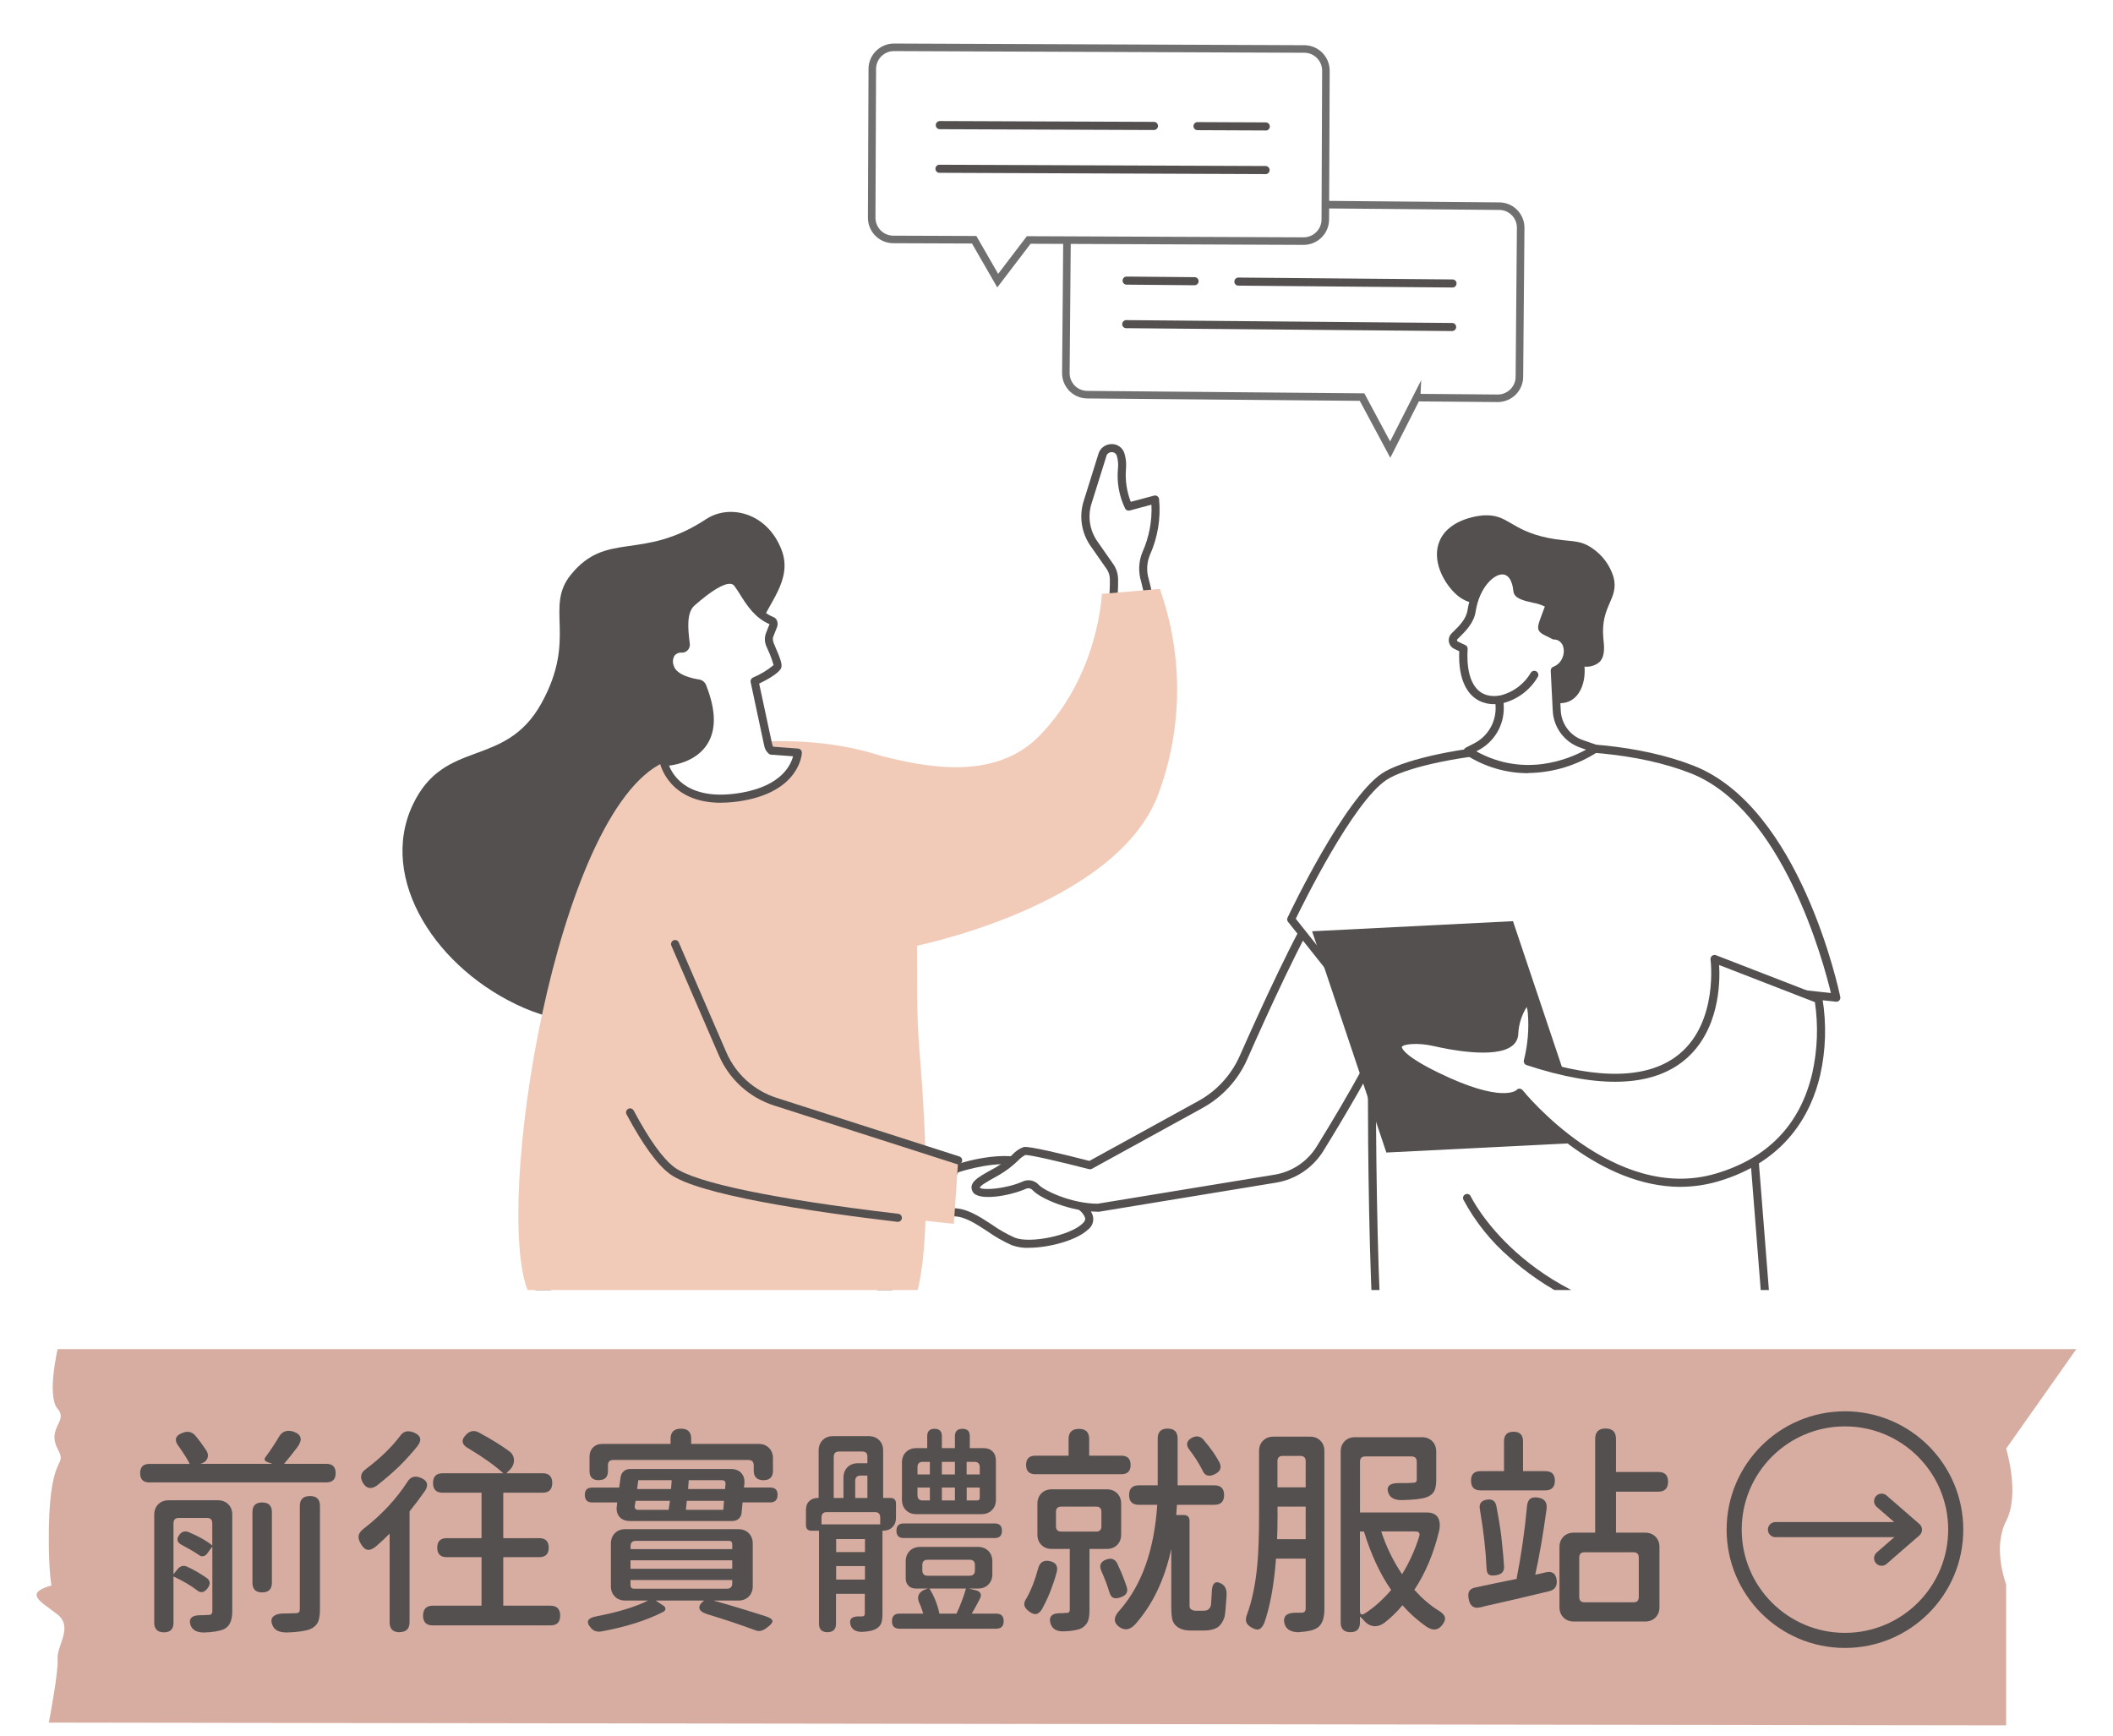 <?xml version="1.0" encoding="UTF-8"?><svg id="_圖層_2" xmlns="http://www.w3.org/2000/svg" xmlns:xlink="http://www.w3.org/1999/xlink" viewBox="0 0 280 230"><defs><style>.cls-1{fill:#f1cbb8;}.cls-1,.cls-2,.cls-3,.cls-4,.cls-5,.cls-6{stroke-width:0px;}.cls-7{isolation:isolate;}.cls-2{fill:#545050;}.cls-8,.cls-3,.cls-9,.cls-10,.cls-11,.cls-12{fill:none;}.cls-8,.cls-9{stroke-miterlimit:10;}.cls-8,.cls-10,.cls-11,.cls-12{stroke:#545050;stroke-width:2px;}.cls-13{clip-path:url(#clippath-1);}.cls-9{stroke:#707070;}.cls-4{fill:#fff;}.cls-10,.cls-12{stroke-linecap:round;}.cls-14{clip-path:url(#clippath);}.cls-5{fill:#caddff;}.cls-12{stroke-linejoin:round;}.cls-6{fill:#d7ada1;}</style><clipPath id="clippath"><rect class="cls-3" x="22.18" y="1.37" width="235.64" height="169.58"/></clipPath><clipPath id="clippath-1"><rect class="cls-3" x="53.34" y="4.79" width="195.13" height="296.91"/></clipPath></defs><g id="_圖層_1-2"><rect class="cls-4" width="280" height="230"/><g id="Group_2506"><g class="cls-14"><g id="Mask_Group_1759"><g class="cls-13"><g id="Group_2505"><path id="Path_5692" class="cls-4" d="m152.25,211.77l1.95,3.61,4.32-1.21c.59.75,1.25,1.45,1.96,2.08l-1.45,4.23,3.49,2.15,3.14-3.21c.89.35,1.8.62,2.74.82l.86,4.4,4.1.12,1.11-4.34c.94-.14,1.87-.36,2.78-.66l2.94,3.38,3.61-1.95-1.21-4.32c.75-.59,1.45-1.25,2.08-1.96l4.23,1.45,2.15-3.49-3.21-3.14c.35-.89.62-1.8.82-2.74l4.4-.86.12-4.1-4.34-1.11c-.14-.94-.37-1.87-.66-2.78l3.38-2.94-1.95-3.62-4.32,1.21c-.59-.75-1.25-1.45-1.96-2.08l1.45-4.23-3.49-2.15-3.14,3.21c-.89-.35-1.8-.62-2.74-.82l-.86-4.4-4.1-.12-1.11,4.34c-.94.14-1.87.36-2.78.66l-2.94-3.38-3.61,1.95,1.21,4.32c-.75.59-1.45,1.25-2.08,1.96l-4.23-1.45-2.15,3.49,3.21,3.14c-.35.89-.62,1.8-.82,2.74l-4.4.86-.12,4.1,4.34,1.11c.14.94.36,1.87.66,2.78l-3.38,2.95Zm14.65-17.57c5.14-2.77,11.55-.85,14.32,4.29,2.77,5.14.85,11.55-4.29,14.32-5.14,2.77-11.55.85-14.32-4.29,0,0,0,0,0,0-2.77-5.14-.85-11.55,4.29-14.31"/><path id="Path_5705" class="cls-4" d="m116.65,152.34s1.64,43.8,1.24,72.39c-.34,24.59-2.26,44.28-2.79,49.31-.08.76-.65,1.38-1.4,1.53-2.16.42-4.38.51-6.56.27-.7-.09-1.27-.59-1.46-1.26-1.33-4.84-6.78-25.12-7.18-32.95-.43-8.49.99-10.69.81-17.61-.13-5.18-2.79-23.51-4.12-32.4-.09-.6-.65-1.01-1.26-.92-.42.06-.77.37-.89.77-2.41,8.24-7.53,26.04-12.24,44.28-.24.94-1.27,8.86-1.51,9.78-2.92,11.4-5.74,20.56-6.67,25.89-.15.86-.81,1.55-1.67,1.73-2.29.54-4.66.57-6.96.08-.91-.25-1.55-1.05-1.58-1.99-.24-5.81-1.12-27.39-.81-31.04.66-7.82,6.34-15.78,7.01-24.09s.26-29.06,2.63-41.63c2.37-12.58,7.55-26.83,7.55-26.83l37.87,4.68Z"/><path id="Path_5706" class="cls-8" d="m116.65,152.34s1.64,43.8,1.24,72.39c-.34,24.59-2.26,44.28-2.79,49.31-.08.76-.65,1.38-1.4,1.53-2.16.42-4.38.51-6.56.27-.7-.09-1.27-.59-1.46-1.26-1.33-4.84-6.78-25.12-7.18-32.95-.43-8.49.99-10.69.81-17.61-.13-5.18-2.79-23.51-4.12-32.4-.09-.6-.65-1.01-1.26-.92-.42.06-.77.37-.89.77-2.41,8.24-7.53,26.04-12.24,44.28-.24.94-1.27,8.86-1.51,9.78-2.92,11.4-5.74,20.56-6.67,25.89-.15.86-.81,1.55-1.67,1.73-2.29.54-4.66.57-6.96.08-.91-.25-1.55-1.05-1.58-1.99-.24-5.81-1.12-27.39-.81-31.04.66-7.82,6.34-15.78,7.01-24.09s.26-29.06,2.63-41.63c2.37-12.58,7.55-26.83,7.55-26.83l37.87,4.68Z"/><path id="Path_5707" class="cls-2" d="m93.6,68.78c3.01-1.99,8.03-.92,9.96,4.07,1.58,4.08-1.95,7.22-2.85,10.23-2.89,9.73,6.47,30.48.11,41.08-5.07,8.46-19.19,14.69-31.36,9.42-11.57-5.01-19.44-17.08-14.75-26.96,4.22-8.88,12.19-4.68,17.04-13.43,4.77-8.63.39-12.69,3.88-17.01,4.77-5.91,9.44-1.77,17.96-7.4"/><path id="Path_5708" class="cls-4" d="m77.41,170.71c-.3,0-.54-.24-.54-.54,0-.21.12-.4.31-.48,7.4-3.48,9.28-11.02,9.3-11.1.07-.29.37-.46.65-.38.28.07.45.35.39.63-1.46,5.17-5.06,9.47-9.89,11.82-.07.03-.15.05-.23.05"/><path id="Path_5709" class="cls-4" d="m146.06,60.33l-1.91,6.13c-.63,1.9-.31,3.99.85,5.62l2.15,3.08c.33.52.49,1.13.47,1.75.03,1.39-.18,3.52-.18,3.52l5.12.08s-.56-2.7-.82-3.62c-.37-1.18-.3-2.46.18-3.6.99-2.23,1.39-4.69,1.16-7.12l-3.5.94c-.76-1.57-1.06-3.33-.88-5.07.06-.62,0-1.25-.19-1.85-.25-.66-.98-.99-1.63-.75-.39.15-.69.47-.79.88"/><path id="Path_5710" class="cls-2" d="m152.54,81.05h0l-5.12-.08c-.3,0-.53-.25-.53-.55,0-.01,0-.03,0-.04,0-.02.21-2.11.18-3.45.03-.51-.1-1.02-.37-1.45l-2.15-3.08c-1.26-1.77-1.6-4.03-.92-6.09l1.91-6.11c.2-.77.89-1.32,1.69-1.35.79-.05,1.51.44,1.76,1.19.21.66.28,1.36.22,2.06-.13,1.5.09,3,.63,4.4l3.08-.82c.29-.08.58.09.66.38,0,.02.01.04.01.07.25,2.53-.17,5.09-1.21,7.41-.43,1.03-.48,2.17-.15,3.23.26.93.81,3.55.83,3.66.06.29-.12.57-.41.63-.04,0-.07.01-.11.01m-4.53-1.15l3.87.06c-.18-.85-.5-2.31-.67-2.93-.4-1.3-.33-2.71.21-3.96.86-1.95,1.26-4.08,1.16-6.21l-2.88.77c-.23.06-.48-.04-.6-.25-.81-1.67-1.14-3.53-.95-5.37.05-.55,0-1.11-.16-1.64-.1-.3-.39-.49-.7-.47-.33,0-.62.23-.7.56,0,0,0,.02,0,.03l-1.92,6.13c-.58,1.74-.29,3.65.78,5.15l2.15,3.08c.39.61.58,1.32.56,2.05.02.97-.07,2.26-.13,3"/><path id="Path_5711" class="cls-1" d="m111.99,99.09c4.47.5,17.93,6.45,25.78-1.62,7.85-8.06,8.24-18.77,8.24-18.77l7.68-.66c3.13,8.81,3.06,18.44-.2,27.21-5.6,14.95-32.57,20.2-32.57,20.2l-8.93-26.36Z"/><path id="Path_5712" class="cls-1" d="m121.48,102.32c-9.1-5.48-25.4-5.02-33.5-1.31-14.37,6.57-22.61,58.81-18.02,70.08,4.2,10.28,39.92,12.47,49.84,3.67,4.22-3.75,2.82-26.11,2.08-35.05-.23-2.72-.34-5.44-.35-8.16l-.06-29.22Z"/><path id="Path_5713" class="cls-4" d="m90.37,85.97c.28.01.52-.2.53-.48,0-.03,0-.05,0-.08-.16-1.49-.64-4.28.79-5.54,1.83-1.61,4.87-4.05,6.05-2.56,1.03,1.31,2.08,3.97,4.57,4.96.24.09.26.44.16.67l-.52,1.33c-.08.38-.05.78.1,1.14.35.83,1.15,2.55.99,2.91-.3.71-3.03,1.97-3.03,1.97l1.8,8.43c.07.32.28.85.6.77l3.33.25s-.21,4.57-7.29,5.83c-9.25,1.65-10.47-4.56-10.47-4.56,0,0,9.05-.15,5.11-10.01-.09-.22-.28-.37-.51-.41-.88-.13-3.31-.61-3.78-2.18-.49-1.66.5-2.49,1.57-2.45"/><path id="Path_5714" class="cls-2" d="m95.53,106.38c-6.96,0-8.07-5.21-8.08-5.27-.06-.29.13-.57.42-.63.03,0,.06,0,.09-.01.03,0,3.34-.09,4.83-2.33,1.06-1.6.99-3.93-.21-6.94-.02-.04-.05-.07-.1-.07-1.35-.2-3.69-.81-4.21-2.56-.3-.78-.19-1.66.29-2.34.44-.54,1.11-.83,1.8-.79-.02-.11-.04-.24-.05-.38-.2-1.7-.5-4.26,1.01-5.59,2.6-2.29,4.33-3.26,5.59-3.15.49.04.93.28,1.23.66.3.4.58.81.83,1.24.81,1.28,1.81,2.88,3.52,3.55.22.09.39.26.48.49.11.3.1.62-.03.91l-.51,1.3c-.03.25,0,.5.09.73.05.13.12.27.18.43.76,1.76.99,2.46.81,2.9-.3.7-1.92,1.58-2.91,2.06l1.72,8.01c.03.12.07.24.13.35l3.31.25c.29.02.51.27.5.56,0,.2-.31,5.01-7.73,6.33-.99.18-2,.28-3.01.28m-6.85-4.89c.56,1.41,2.66,4.8,9.67,3.55,5.21-.93,6.46-3.66,6.75-4.81l-2.68-.2c-.18.02-.36-.02-.51-.12-.33-.27-.56-.65-.63-1.08l-1.8-8.43c-.05-.24.07-.49.3-.6.99-.41,1.91-.97,2.74-1.65-.2-.72-.46-1.42-.78-2.09-.07-.16-.14-.31-.19-.44-.21-.5-.24-1.05-.09-1.57l.51-1.3s0-.02.01-.03c-1.95-.83-3.03-2.54-3.9-3.93-.27-.43-.53-.84-.77-1.15-.12-.15-.3-.25-.49-.26-.91-.08-2.52.89-4.79,2.88-1.09.96-.82,3.27-.66,4.66.02.15.03.29.05.42.06.57-.35,1.09-.92,1.15-.05,0-.11,0-.16,0-.35-.03-.7.11-.93.38-.26.42-.3.93-.11,1.38.37,1.26,2.65,1.7,3.34,1.8.42.06.77.34.93.73,1.34,3.36,1.38,6.03.1,7.94-1.36,2.04-3.8,2.6-5,2.75m1.71-16.05l-.02.54.02-.54Z"/><path id="Path_5715" class="cls-4" d="m126.6,154.92s5.42-1.92,9.18-.87c0,0,.56,2.35,2.18,3.39s5.59,1.53,6.35,3.79-7.18,4.43-10.02,3.28-5.4-4-8.09-3.86.39-5.74.39-5.74"/><path id="Path_5716" class="cls-2" d="m136.35,165.36c-.77.03-1.54-.09-2.27-.35-1.13-.51-2.22-1.12-3.23-1.84-1.62-1.06-3.14-2.06-4.62-1.98-.55.07-1.09-.17-1.39-.63-.95-1.48.9-5.16,1.28-5.89.06-.12.17-.21.29-.26.23-.08,5.62-1.97,9.5-.88.19.05.33.2.38.39,0,.02.54,2.15,1.95,3.07.64.36,1.32.65,2.02.87,1.85.67,3.95,1.43,4.54,3.2.21.71-.05,1.47-.65,1.9-1.47,1.39-5.1,2.39-7.82,2.39m-9.97-5.24c1.76,0,3.44,1.1,5.06,2.16.96.68,1.98,1.26,3.05,1.74,2.02.81,7.28-.27,8.95-1.84.32-.3.44-.56.37-.78-.43-1.28-2.27-1.94-3.89-2.53-.78-.25-1.53-.57-2.24-.97-1.13-.85-1.94-2.04-2.32-3.4-3.14-.74-7.41.55-8.37.86-.78,1.54-1.66,3.95-1.23,4.62.03.05.1.16.43.14.07,0,.14,0,.21,0"/><path id="Path_5717" class="cls-1" d="m89.45,125.08l6.31,14.58c1.31,3.02,3.85,5.32,6.98,6.32l24.23,7.77-.57,8.42s-31.83-2.99-37.33-7.05c-5.15-3.8-11.62-21.33-11.62-21.33l12.01-8.72Z"/><path id="Path_5718" class="cls-2" d="m126.97,154.3c-.06,0-.11,0-.16-.03l-24.23-7.77c-3.28-1.05-5.94-3.46-7.31-6.62l-6.31-14.58c-.11-.28.03-.59.3-.7.26-.1.56.01.68.27l6.31,14.58c1.24,2.87,3.67,5.07,6.65,6.03l24.23,7.77c.28.09.44.39.35.67-.07.22-.28.37-.51.37"/><path id="Path_5719" class="cls-2" d="m118.97,161.91s-.04,0-.06,0c-11.7-1.38-26.43-3.6-30.15-6.34-1.65-1.22-3.58-3.87-5.73-7.89-.15-.26-.06-.58.2-.73.26-.15.58-.06.73.2,0,0,.01.02.02.03,2.07,3.88,3.89,6.41,5.42,7.53,2.76,2.03,13.28,4.21,29.64,6.14.29.03.5.3.47.59-.03.27-.26.47-.53.47"/><path id="Path_5720" class="cls-4" d="m188.18,122.69c-.93-3.91-11.92-5.19-13.14-3.36-2.83,4.26-7.69,14.94-10.29,20.82-1.16,2.63-3.16,4.8-5.67,6.19l-14.65,8.06c-.78-.2-7.96-2.03-8.67-1.88-.76.16-1.65,1.57-3.53,2.63-1.88,1.06-3.3,1.7-2.85,2.52.39.73,3.92.45,6.4-.64.5-.22,1.09-.09,1.46.32.89.97,4.78,2.7,8.27,2.69l23.5-3.86c2.45-.4,4.6-1.84,5.91-3.95,4.49-7.26,14.53-24.31,13.28-29.54"/><path id="Path_5721" class="cls-2" d="m145.45,160.57c-3.49,0-7.56-1.7-8.62-2.86-.21-.23-.55-.31-.84-.19-2.32,1.02-6.41,1.66-7.09.41-.64-1.19.7-1.93,2.4-2.87.21-.12.44-.24.67-.37.79-.47,1.52-1.02,2.17-1.66.41-.46.93-.82,1.51-1.03.7-.15,5.07.9,8.71,1.84l14.47-7.96c2.41-1.33,4.32-3.42,5.44-5.93,2.64-5.97,7.49-16.62,10.33-20.9.93-1.4,4.8-1.14,6.93-.76,1.51.27,6.47,1.37,7.17,4.29,1.25,5.24-7.82,21.01-13.34,29.94-1.39,2.24-3.67,3.77-6.27,4.2l-23.5,3.86s-.09,0-.13,0m-9.17-4.18c.51,0,1,.22,1.35.6.7.77,4.38,2.51,7.82,2.51h0l23.46-3.85c2.29-.38,4.31-1.73,5.54-3.7,9.11-14.74,14.05-25.63,13.21-29.13-.36-1.5-2.84-2.86-6.31-3.48-3.26-.58-5.53-.19-5.85.29-2.81,4.21-7.62,14.8-10.24,20.74-1.21,2.73-3.29,4.99-5.91,6.44l-14.66,8.06c-.12.07-.26.08-.39.05-3.77-.97-7.89-1.93-8.45-1.87-.37.2-.7.46-.99.77-.72.69-1.51,1.3-2.37,1.81-.23.13-.46.26-.67.38-.81.45-2.03,1.12-1.98,1.39.5.33,3.44.15,5.72-.86.23-.1.47-.15.72-.15"/><path id="Path_5734" class="cls-5" d="m232.29,180.56s4.43,41.8,6.37,56.21c1.94,14.41-.93,37.87-.93,37.87l-11.57-.02s-2.22-28.24-3.47-36.05c0,0-5.41-10.4-7.33-19.82s-7.6-24.17-7.6-24.17c0,0-.22,75.06-.31,80.96,0,0-9.03.86-12.38-1.02,0,0-7.12-27.01-7.05-41.9s-2.69-51.74-2.69-51.74l46.96-.31Z"/><path id="Path_5737" class="cls-4" d="m243.34,132.21s-5.13-24.8-19.12-30.26c-13.99-5.46-35.83-2.35-40.78.97-4.95,3.33-12.32,18.89-12.32,18.89l10.73,13.49s-.46,44.31,2.25,55.86c0,0,13.15.87,18.59-1.6s23.52-6.44,32.44-2.88l-4.4-55.85,12.62,1.36Z"/><path id="Path_5738" class="cls-2" d="m189.38,191.86c-2.91,0-5.11-.14-5.33-.15-.24-.02-.43-.18-.49-.41-2.63-11.22-2.3-52.22-2.27-55.8l-10.61-13.34c-.13-.16-.15-.38-.06-.56.3-.64,7.49-15.74,12.51-19.11,4.81-3.23,26.75-6.7,41.28-1.03,14.1,5.51,19.24,29.62,19.45,30.65.06.29-.13.57-.42.63-.05.01-.11.01-.17,0l-11.98-1.29,4.35,55.2c.02.3-.2.55-.49.58-.08,0-.17,0-.24-.04-8.49-3.4-26.41.33-32.02,2.87-3.29,1.49-9.19,1.8-13.52,1.8m-4.86-1.2c2.23.12,13.21.57,17.93-1.57,5.3-2.4,22.69-6.31,32.06-3.18l-4.34-55.02c-.02-.29.2-.55.49-.58.03,0,.07,0,.1,0l11.87,1.28c-.98-4.1-6.4-24.37-18.63-29.14-13.97-5.45-35.75-2.13-40.29.92-4.4,2.96-10.94,16.21-11.99,18.38l10.52,13.23c.08.1.12.22.12.34,0,.44-.42,43.41,2.15,55.35"/><path id="Path_5739" class="cls-2" d="m222.52,176.32s-.05,0-.07,0c-11.21-1.4-18.36-6.03-22.39-9.67-2.51-2.16-4.59-4.77-6.15-7.69-.11-.27.01-.59.29-.7.26-.11.56,0,.68.25.07.14,6.83,14.14,27.69,16.75.29.03.5.3.47.59-.03.27-.26.47-.54.47"/><path id="Path_5740" class="cls-2" d="m183.71,152.73l26.62-1.34-9.84-29.32-26.62,1.34,9.84,29.32Z"/><path id="Path_5741" class="cls-4" d="m240.99,132.42l-13.78-5.34s3.05,22.73-24.74,13.57c.53-2.09.72-4.25.54-6.4-.31-3.42-2.2,0-2.34,2.8-.15,2.8-6.61,1.99-10.5,1.09s-8.91.07.23,4.53c9.14,4.46,10.98,2.17,10.98,2.17,0,0,12.16,15.32,26.12,11.23,17.17-5.03,13.49-23.64,13.49-23.64"/><path id="Path_5742" class="cls-2" d="m222.71,157.28c-10.75,0-19.65-9.66-21.43-11.73-1.06.55-3.97,1.07-11.12-2.41-5.41-2.64-5.67-3.96-5.4-4.73.5-1.41,3.58-1.25,5.52-.8,3.41.79,7.92,1.31,9.42.19.26-.18.42-.47.43-.79.1-1.87,1.04-4.72,2.25-4.74h.02c.97,0,1.1,1.44,1.14,1.92.17,2.04.02,4.1-.43,6.1,8.94,2.87,15.49,2.66,19.45-.64,5.15-4.28,4.12-12.42,4.11-12.5-.04-.29.17-.56.46-.6.09-.01.18,0,.26.03l13.78,5.34c.17.07.3.22.33.4.55,3.37.45,6.82-.3,10.15-1.15,4.96-4.44,11.43-13.56,14.09-1.6.47-3.27.71-4.94.71m-21.33-13h0c.16,0,.31.08.41.21.12.15,12.1,14.99,25.55,11.05,6.92-2.03,11.23-6.51,12.82-13.31.69-3.09.81-6.28.35-9.42l-12.69-4.92c.14,2.35.04,8.76-4.57,12.59-4.34,3.6-11.39,3.83-20.95.67-.27-.09-.43-.38-.35-.66.51-2.03.69-4.12.52-6.21-.02-.28-.07-.56-.15-.83-.68,1.09-1.07,2.33-1.12,3.61-.03.63-.35,1.22-.86,1.58-2.25,1.69-8.45.43-10.3,0-2.3-.53-4.15-.24-4.27.11,0,0-.09,1,4.86,3.41,8.43,4.11,10.33,2.32,10.34,2.3.1-.12.25-.19.41-.19"/><path id="Path_5743" class="cls-2" d="m202.88,91.61c1.22,1.01,3.56,2.19,5.29,1.21,1.29-.73,1.95-2.5,1.8-4.48.71.07,1.42-.14,1.97-.6.84-.83.61-2.26.52-3.2-.38-4.35,2.12-5.15,1.35-8.08-.48-1.57-1.49-2.93-2.86-3.84-1.79-1.22-2.94-.74-5.87-1.35-4.94-1.03-5.21-3.13-8.42-2.98-.19,0-4.56.28-5.89,3.38-1.08,2.52.48,5.44,2.02,6.93,1.99,1.94,3.3.86,5.28,2.47,3.48,2.83,1.2,7.54,4.81,10.54"/><path id="Path_5744" class="cls-4" d="m192.75,84.32l.18-.18c.92-.88,1.88-1.9,2.07-3.16.82-5.36,5.59-7.54,6.06-2.67.12,1.23,4.61.94,4.14,2.26-1.22,3.44-1.3,2.53.73,3.67.23,0,.45.04.66.12,1.08.58,1.51,1.92.95,3.01-.27.7-.82,1.25-1.52,1.51l.27,5.32c.1,1.99,1.4,3.73,3.28,4.39l1.84.64s-8.1,5.89-16.9.32l1.11-.57c1.95-1,3.17-3.02,3.12-5.21l-.04-1.04c-.55.08-1.1.07-1.64-.05-2.41-.57-3.34-3.27-3.11-6.7l-.99-.47c-.37-.18-.52-.61-.34-.98.04-.08.09-.15.15-.21"/><path id="Path_5745" class="cls-2" d="m202.48,102.46c-2.94,0-5.81-.86-8.27-2.46-.25-.16-.32-.49-.17-.74.05-.08.12-.15.21-.19l1.11-.57c1.76-.91,2.86-2.74,2.83-4.72l-.02-.47c-.42.02-.84-.02-1.26-.12-2.43-.58-3.71-3.08-3.54-6.89l-.67-.32c-.63-.3-.9-1.06-.6-1.69.07-.14.16-.27.27-.37l.18-.18c.84-.8,1.74-1.74,1.91-2.85.56-3.67,2.87-5.88,4.66-5.83,1.35.04,2.28,1.23,2.46,3.19.12.22,1.21.47,1.74.59,1.06.24,1.98.45,2.32,1.06.14.26.16.56.06.83-.18.5-.33.91-.46,1.25-.15.36-.27.73-.37,1.11.13.07.26.14.4.2.22.1.48.23.8.4.25.01.49.07.72.16.66.28,1.16.84,1.36,1.53.43,1.49-.23,3.08-1.58,3.83l.25,4.95c.09,1.78,1.24,3.33,2.92,3.91l1.84.64c.28.1.43.4.33.68-.04.1-.1.19-.19.25-2.75,1.79-5.95,2.76-9.23,2.8m-6.87-2.88c6.4,3.54,12.33,1.01,14.55-.22l-.77-.27c-2.09-.73-3.53-2.66-3.64-4.87l-.27-5.32c-.01-.24.14-.46.36-.53.55-.21.99-.65,1.2-1.21.2-.46.23-.97.09-1.45-.1-.38-.38-.7-.74-.86-.14-.06-.3-.09-.45-.08-.09,0-.18-.03-.27-.07-.34-.19-.62-.33-.85-.43-1.33-.63-1.15-1.1-.57-2.66.12-.33.27-.73.45-1.21-.5-.25-1.04-.42-1.6-.51-1.22-.28-2.47-.56-2.57-1.53-.13-1.39-.65-2.2-1.43-2.22-1.14-.04-3.07,1.7-3.57,4.93-.22,1.44-1.27,2.55-2.23,3.47l-.18.18c-.08.07-.08.2,0,.28.02.02.04.03.06.04l.99.47c.2.09.32.3.3.52-.11,1.63-.07,5.48,2.7,6.14.47.1.96.12,1.45.04.29-.04.56.16.6.46,0,.02,0,.04,0,.05l.04,1.04c.04,2.4-1.28,4.61-3.42,5.71l-.24.13Z"/><path id="Path_5746" class="cls-2" d="m198.69,93.27c-.3,0-.53-.24-.53-.54,0-.25.18-.47.42-.52,1.78-.37,3.33-1.47,4.26-3.04.14-.26.47-.35.73-.21.25.14.35.44.23.7-1.07,1.86-2.89,3.17-4.99,3.6-.04,0-.07.01-.11.01"/><path id="Path_5748" class="cls-4" d="m144.07,52.3c-1.58-.01-2.85-1.3-2.84-2.88,0,0,0,0,0,0l.17-19.73c.01-1.58,1.3-2.85,2.88-2.84,0,0,0,0,0,0l54.38.48c1.58.01,2.85,1.3,2.84,2.88h0s-.17,19.73-.17,19.73c-.01,1.58-1.3,2.85-2.88,2.84,0,0,0,0,0,0l-10.5-.09-3.69,6.68-3.77-6.74-36.43-.32Z"/><path id="Path_5749" class="cls-4" d="m187.72,52.69l10.73.09c1.58.01,2.88-1.26,2.89-2.84h0s.17-19.73.17-19.73c.02-1.58-1.25-2.88-2.83-2.89,0,0,0,0,0,0l-54.38-.48c-1.58-.01-2.88,1.26-2.89,2.84l-.17,19.73c-.02,1.58,1.25,2.88,2.83,2.89,0,0,0,0,0,0l36.42.32,3.73,6.96,3.5-6.9Z"/><path id="Path_5750" class="cls-9" d="m187.72,52.69l10.73.09c1.58.01,2.88-1.26,2.89-2.84h0s.17-19.73.17-19.73c.02-1.58-1.25-2.88-2.83-2.89,0,0,0,0,0,0l-54.38-.48c-1.58-.01-2.88,1.26-2.89,2.84l-.17,19.73c-.02,1.58,1.25,2.88,2.83,2.89,0,0,0,0,0,0l36.42.32,3.73,6.96,3.5-6.9Z"/><path id="Path_5751" class="cls-4" d="m192.44,43.34l-43.22-.38,43.22.38Z"/><path id="Path_5752" class="cls-2" d="m192.44,43.87h0l-43.22-.38c-.3-.01-.53-.26-.51-.56.01-.28.24-.5.52-.51h0l43.22.38c.3.01.53.26.51.56-.01.28-.24.5-.52.51"/><path id="Path_5753" class="cls-4" d="m158.31,37.26l-9.04-.08,9.04.08Z"/><path id="Path_5754" class="cls-2" d="m158.31,37.8h0l-9.04-.08c-.3-.01-.53-.26-.51-.56.01-.28.24-.5.52-.51h0l9.04.08c.3.01.53.26.51.56-.01.28-.24.5-.52.51"/><path id="Path_5755" class="cls-4" d="m192.49,37.56l-28.41-.25,28.41.25Z"/><path id="Path_5756" class="cls-2" d="m192.49,38.1h0l-28.41-.25c-.3-.01-.53-.26-.51-.56.01-.28.24-.5.52-.51h0l28.41.25c.3.01.53.26.51.56-.01.28-.24.5-.52.51"/><path id="Path_5757" class="cls-4" d="m172.75,31.94c1.58,0,2.87-1.27,2.88-2.85,0,0,0,0,0,0l.08-19.73c0-1.58-1.27-2.87-2.86-2.88l-54.38-.22c-1.58,0-2.87,1.27-2.88,2.85l-.08,19.73c0,1.58,1.27,2.87,2.85,2.88l10.9.04,2.95,5.42,3.77-5.4,36.76.15Z"/><path id="Path_5758" class="cls-9" d="m136.32,31.8l36.42.15c1.58,0,2.87-1.27,2.88-2.85,0,0,0,0,0,0l.08-19.73c0-1.58-1.27-2.87-2.85-2.88h0s-54.38-.22-54.38-.22c-1.58,0-2.87,1.27-2.88,2.85h0s-.08,19.73-.08,19.73c0,1.58,1.27,2.87,2.85,2.88h0l10.73.04,3.12,5.42,4.11-5.39Z"/><path id="Path_5759" class="cls-2" d="m167.71,23.07h0l-43.22-.17c-.3,0-.53-.24-.53-.54,0,0,0,0,0,0,0-.29.23-.53.52-.53,0,0,.01,0,.02,0l43.22.17c.3.01.53.26.52.56-.01.28-.24.51-.52.52"/><path id="Path_5760" class="cls-2" d="m167.74,17.29h0l-9.04-.04c-.3,0-.54-.22-.55-.52,0-.3.22-.54.52-.55.01,0,.03,0,.04,0l9.04.04c.3.01.53.26.52.56-.01.28-.24.51-.52.52"/><path id="Path_5761" class="cls-2" d="m152.93,17.23h0l-28.41-.11c-.3-.01-.53-.26-.52-.56.01-.28.24-.51.52-.52h0l28.41.11c.3.01.53.26.52.56-.01.28-.24.51-.52.52"/></g></g></g></g></g><path id="Path_4872-2" class="cls-6" d="m7.64,178.78h267.5l-9.3,13.19s1.86,5.99,0,9.59c-1.86,3.6,0,8.39,0,8.39v18.69l-259.37-.37s1.31-6.76,1.16-8.44,2.11-4.2,0-5.87-4.41-2.72-1.16-3.76.15,7.6,0-5.41,2.61-10.02,1.16-12.81c-1.45-2.79,1.45-3.63,0-5.3-1.45-1.68,0-7.88,0-7.88Z"/><g class="cls-7"><path class="cls-2" d="m19.8,196.45c-.82,0-1.23-.41-1.23-1.23s.41-1.23,1.23-1.23h5.34c-.25-.53-.72-1.28-1.41-2.26-.71-.88-.53-1.51.53-1.88.65-.24,1.19-.1,1.64.41.55.67,1.05,1.35,1.5,2.05.18.33.2.66.07.97-.13.31-.4.54-.81.67l-.09.03h9.51l-.71-.26c-.16-.06-.25-.15-.29-.26-.04-.12-.01-.23.09-.35.74-1.02,1.34-1.92,1.79-2.7.41-.72,1.04-.96,1.88-.71,1.12.37,1.3,1.07.56,2.08-.57.76-1.16,1.5-1.76,2.2h5.61c.82,0,1.23.41,1.23,1.23s-.41,1.23-1.23,1.23h-23.46Zm7.19,19.88c-.9,0-1.48-.31-1.73-.94-.33-.94.17-1.39,1.5-1.35.16,0,.36,0,.62-.03h.26c.33,0,.5-.17.5-.5v-8.57l-.65.88c-.14.22-.31.35-.53.4-.22.05-.4,0-.56-.13-.57-.39-1.31-.83-2.23-1.32-.72-.35-.85-.82-.38-1.41.31-.41.72-.52,1.23-.32,1.35.57,2.39,1.16,3.11,1.76v-2.94c0-.47-.23-.71-.7-.71h-3.73c-.47,0-.71.24-.71.71v6.75l.59-.73c.35-.37.74-.47,1.17-.29.94.43,1.84.95,2.7,1.56.43.35.45.79.06,1.32-.45.59-.92.67-1.41.26-.82-.63-1.86-1.23-3.11-1.82v6.14c0,.84-.42,1.26-1.26,1.26s-1.29-.42-1.29-1.26v-14.33c0-.57.18-1.03.53-1.38.35-.35.81-.53,1.38-.53h6.52c.57,0,1.03.18,1.38.53s.53.81.53,1.38v12.83c0,1.21-.37,2-1.12,2.35-.59.25-1.48.4-2.67.44Zm7.75-5.31c-.86,0-1.29-.43-1.29-1.29v-9.34c0-.86.43-1.29,1.29-1.29s1.29.43,1.29,1.29v9.34c0,.86-.43,1.29-1.29,1.29Zm3.26,5.31c-1.04,0-1.67-.33-1.91-1-.22-.55-.14-.95.23-1.2.31-.23.8-.34,1.47-.32.27,0,.62,0,1.03-.03h.32c.21,0,.37-.04.46-.12.09-.08.13-.22.13-.44v-13.65c0-.88.45-1.32,1.35-1.32s1.32.44,1.32,1.32v13.68c0,.74-.09,1.31-.26,1.7-.2.41-.54.72-1.03.94-.67.25-1.7.4-3.11.44Z"/><path class="cls-2" d="m52.95,216.3c-.88,0-1.32-.44-1.32-1.32v-11.75c-.49.51-1.1,1.08-1.82,1.7-.43.35-.8.5-1.12.44-.31-.06-.61-.32-.88-.79-.25-.43-.35-.8-.28-1.12.07-.31.3-.62.69-.91,2.35-1.82,4.28-3.89,5.78-6.2.39-.65.97-.82,1.73-.53.88.35,1.09.92.62,1.7-.69.98-1.38,1.9-2.08,2.76v14.68c0,.88-.44,1.32-1.32,1.32Zm-4.85-19.79c-.45-.74-.3-1.37.44-1.88,1.84-1.39,3.34-2.84,4.49-4.35.41-.61,1-.76,1.76-.47.98.39,1.16,1,.53,1.82-.61.78-1.42,1.68-2.44,2.7-.92.88-1.9,1.72-2.94,2.53-.76.53-1.38.41-1.85-.35Zm9.25,18.88c-.86,0-1.29-.43-1.29-1.29s.43-1.32,1.29-1.32h6.46v-6.43h-4.61c-.84,0-1.26-.42-1.26-1.26s.42-1.26,1.26-1.26h4.61v-6.02h-5.14c-.86,0-1.29-.43-1.29-1.29s.43-1.29,1.29-1.29h8.02c-1.14-1.04-2.67-2.13-4.61-3.29-.94-.51-1.03-1.14-.26-1.88.49-.47,1.04-.55,1.64-.23,1.64.88,3.01,1.73,4.11,2.55.35.29.53.67.54,1.13,0,.46-.18.89-.57,1.28l-.44.44h4.79c.86,0,1.29.43,1.29,1.29s-.43,1.29-1.29,1.29h-5.2v6.02h4.76c.84,0,1.26.42,1.26,1.26s-.42,1.26-1.26,1.26h-4.76v6.43h6.25c.86,0,1.29.44,1.29,1.32s-.43,1.29-1.29,1.29h-15.59Z"/><path class="cls-2" d="m83.49,201.56c-.61,0-1.07-.18-1.39-.54s-.45-.85-.37-1.45l.06-.47h-3.32c-.65,0-.97-.33-.97-1s.32-.97.97-.97h3.58l.18-1.32c.04-.35.18-.63.41-.84.24-.21.53-.31.88-.31h13.3c.61,0,1.08.18,1.41.54.33.36.47.85.41,1.45l-.06.47h3.49c.65,0,.97.32.97.97s-.32,1-.97,1h-3.67l-.12,1.32c-.02.35-.15.63-.38.84-.23.21-.53.31-.88.31h-13.54Zm-5.17,14.18c-.74-.82-.49-1.34.76-1.56,2.92-.57,5.18-1.26,6.78-2.08h-3c-.57,0-1.03-.18-1.38-.53-.35-.35-.53-.81-.53-1.38v-5.64c0-.57.18-1.03.53-1.38s.81-.53,1.38-.53h14.98c.57,0,1.03.18,1.38.53s.53.81.53,1.38v5.64c0,.57-.18,1.03-.53,1.38-.35.35-.81.53-1.38.53h-3.29c2.11.59,4.44,1.29,6.99,2.11.59.2.86.42.82.67-.04.24-.34.55-.91.94-.45.31-.88.39-1.29.24-1.94-.72-4.07-1.44-6.4-2.14-.63-.2-.98-.45-1.07-.75-.09-.3.09-.64.54-1.01l.06-.06h-6.4l.94.62c.23.14.35.29.35.46s-.09.3-.26.4c-2.19,1.13-4.93,2.01-8.22,2.61-.57.1-1.03-.05-1.38-.44Zm1.03-19.59c-.82,0-1.23-.4-1.23-1.2v-1.91c0-.51.16-.92.47-1.23s.72-.47,1.23-.47h9.04v-.67c0-.9.46-1.35,1.38-1.35s1.35.45,1.35,1.35v.67h8.93c.57,0,1.03.18,1.38.53s.53.81.53,1.38v1.64c0,.84-.42,1.26-1.26,1.26s-1.29-.42-1.29-1.26v-.71c0-.47-.24-.71-.71-.71h-17.91c-.47,0-.7.24-.7.71v.76c0,.8-.4,1.2-1.2,1.2Zm4.2,9.13h13.48v-.65c0-.29-.15-.44-.44-.44h-12.33c-.47,0-.7.24-.7.71v.38Zm0,2.61h13.48v-1.12h-13.48v1.12Zm.47,2.64h12.3c.47,0,.71-.24.71-.71v-.44h-13.48v.68c0,.31.16.47.47.47Zm.53-10.45h4.05c.04-.25.1-.66.18-1.2h-4.55l-.12.7c-.02.33.13.5.44.5Zm-.12-2.76h4.49l.09-1.17h-4.43l-.15,1.17Zm6.46,2.76h4.96l.09-1.2h-4.93l-.12,1.2Zm.29-2.76h4.9l.06-.67c.02-.33-.14-.5-.47-.5h-4.4l-.09,1.17Z"/><path class="cls-2" d="m109.68,216.3c-.76,0-1.15-.37-1.15-1.12v-12.33h-.97c-.51,0-.76-.25-.76-.76v-2c0-.49.14-.88.43-1.16.28-.28.67-.43,1.16-.43h.09v-6.28c0-.57.18-1.03.53-1.38.35-.35.81-.53,1.38-.53h4.73c.57,0,1.03.18,1.38.53s.53.81.53,1.38v6.28h.94c.51,0,.76.25.76.76v1.88c0,.51-.16.92-.47,1.23s-.72.47-1.23.47h-.09v11.01c0,.57-.06,1-.18,1.29-.14.31-.37.56-.71.73-.39.22-1,.34-1.82.38-.8,0-1.3-.28-1.5-.85-.27-.84.13-1.24,1.2-1.2h.32c.23,0,.35-.13.35-.38v-2.61h-3.82v3.96c0,.74-.37,1.12-1.12,1.12Zm-.82-14.3h7.78v-.91c0-.47-.23-.71-.7-.71h-6.37c-.47,0-.71.24-.71.71v.91Zm1.62-3.49h1.29v-2.7c0-.57.18-1.03.53-1.38.35-.35.81-.53,1.38-.53h1.26v-.88c0-.45-.22-.67-.67-.67h-3.08c-.47,0-.71.23-.71.7v5.46Zm.32,7.17h3.82v-1.73h-3.82v1.73Zm0,3.64h3.82v-1.79h-3.82v1.79Zm2.53-10.81h1.61v-2.97h-.91c-.47,0-.7.24-.7.71v2.26Zm5.87,17.32c-.67,0-1-.33-1-1s.33-1,1-1h3.14c-.14-.49-.31-.97-.53-1.44-.18-.39-.2-.74-.07-1.04s.39-.53.78-.69l.44-.15h-1.56c-.43,0-.77-.12-1.01-.37-.25-.24-.37-.58-.37-1.01v-2.23c0-.57.18-1.03.53-1.38.35-.35.81-.53,1.38-.53h7.66c.57,0,1.03.18,1.38.53s.53.81.53,1.38v1.7c0,.57-.18,1.03-.53,1.38s-.81.53-1.38.53h-1.2l1.03.26c.25.08.43.21.51.4.09.19.06.41-.07.66-.37.74-.73,1.41-1.09,2h3.23c.67,0,1,.33,1,1s-.33,1-1,1h-12.8Zm.56-12.01c-.65,0-.97-.32-.97-.97s.32-.97.97-.97h12.04c.65,0,.97.32.97.97s-.32.97-.97.97h-12.04Zm1.67-3.17c-.57,0-1.03-.18-1.38-.53s-.53-.81-.53-1.38v-4.93c0-.57.18-1.03.53-1.38s.81-.53,1.38-.53h1.44v-1.59c0-.65.32-.97.97-.97s.97.32.97.97v1.59h1.73v-1.59c0-.65.33-.97,1-.97s.97.32.97.97v1.59h1.82c.51,0,.91.15,1.2.44.29.29.44.69.44,1.2v5.2c0,.57-.18,1.03-.53,1.38s-.81.53-1.38.53h-8.63Zm.15-5.26h1.64v-1.67h-.94c-.47,0-.7.23-.7.7v.97Zm.7,3.44h.94v-1.7h-1.64v1c0,.47.23.71.7.71Zm.65,9.98h5.55c.47,0,.71-.24.71-.71v-.7c0-.47-.24-.71-.71-.71h-5.55c-.47,0-.71.24-.71.71v.7c0,.47.24.71.71.71Zm1.47,5.02h2.35c.51-1.1.93-2.2,1.26-3.32h-4.85c.61.96,1.05,2.06,1.32,3.29l-.09.03Zm.41-18.44h1.73v-1.67h-1.73v1.67Zm0,3.44h1.73v-1.7h-1.73v1.7Zm3.29-3.44h1.73v-.97c0-.47-.24-.7-.71-.7h-1.03v1.67Zm0,3.44h1.38c.24,0,.35-.12.35-.35v-1.35h-1.73v1.7Z"/><path class="cls-2" d="m137.3,213.89c-.26.04-.58-.08-.94-.35s-.57-.55-.62-.82c-.05-.27.05-.6.31-.97.59-1.04,1.09-2.32,1.5-3.85.21-.86.73-1.2,1.56-1.03.82.18,1.13.68.91,1.5-.21.8-.52,1.7-.91,2.7-.29.72-.64,1.45-1.03,2.17-.25.39-.51.61-.78.65Zm-.1-18.53c-.82,0-1.23-.41-1.23-1.23s.41-1.23,1.23-1.23h4.4v-2.2c0-.9.46-1.35,1.38-1.35s1.35.45,1.35,1.35v2.2h4.26c.82,0,1.23.41,1.23,1.23s-.41,1.23-1.23,1.23h-11.39Zm2.03,19.85c-.33-1,.16-1.48,1.47-1.44.12,0,.27,0,.47-.03h.18c.27,0,.41-.14.41-.41v-8.07h-2.38c-.57,0-1.03-.18-1.38-.53-.35-.35-.53-.81-.53-1.38v-4.08c0-.57.18-1.03.53-1.38s.81-.53,1.38-.53h7.28c.57,0,1.03.18,1.38.53.35.35.53.81.53,1.38v4.08c0,.57-.18,1.03-.53,1.38-.35.35-.81.53-1.38.53h-2.29v8.1c0,.65-.07,1.14-.21,1.5-.18.39-.46.69-.85.91-.49.24-1.26.37-2.32.41-.92.04-1.51-.28-1.76-.97Zm1.41-12.25h4.61c.47,0,.7-.23.7-.7v-1.91c0-.47-.23-.7-.7-.7h-4.61c-.47,0-.71.23-.71.7v1.91c0,.47.24.7.71.7Zm6.9,8.78c-.24-.1-.41-.34-.53-.73-.25-.86-.61-1.8-1.06-2.82-.33-.74-.12-1.25.65-1.53.65-.24,1.12-.07,1.44.5.14.29.33.73.59,1.32.06.18.11.3.15.38.21.53.39,1.01.53,1.44.2.65-.06,1.1-.76,1.35-.43.16-.76.19-1,.09Zm.85,3.91c-.9-.61-.88-1.39.06-2.35,2.88-3.33,4.51-7.96,4.9-13.89h-2.44c-.86,0-1.29-.43-1.29-1.29s.43-1.29,1.29-1.29h2.5v-6.2c0-.88.44-1.32,1.32-1.32s1.32.44,1.32,1.32v6.2h4.87c.86,0,1.29.43,1.29,1.29s-.43,1.29-1.29,1.29h-4.96c-.04.59-.07,1.04-.09,1.35h.97c.53,0,.79.26.79.79v11.22c0,.25.07.42.21.5.18.12.38.18.62.18h.94c.35,0,.6-.06.73-.18.22-.18.33-.41.35-.7.02-.29.05-.75.09-1.38,0-1.37.43-1.81,1.29-1.32.49.27.71.77.68,1.5-.08,1.41-.17,2.36-.26,2.85-.22.7-.55,1.19-1,1.47-.45.25-1.03.38-1.73.38h-1.76c-.86,0-1.51-.21-1.94-.62-.25-.23-.43-.52-.51-.87s-.13-.92-.13-1.75v-7.58c-.88,4.09-2.49,7.44-4.82,10.04-.67.69-1.33.8-2,.35Zm10.95-20.82c-.47-.92-1.03-1.8-1.67-2.64-.29-.33-.41-.65-.35-.95s.29-.55.7-.75c.53-.25,1-.18,1.41.24.55.65,1,1.22,1.35,1.73.29.43.57.88.82,1.35.31.67.12,1.17-.59,1.53-.8.41-1.36.24-1.67-.5Z"/><path class="cls-2" d="m172.17,216.3c-1.08,0-1.72-.36-1.94-1.09-.29-1.04.26-1.54,1.67-1.5h.62c.33-.02.5-.21.5-.56v-6.61h-3.93c-.27,3.52-.79,6.37-1.56,8.54-.2.45-.42.72-.68.82-.25.1-.6.02-1.03-.24-.37-.22-.6-.46-.68-.73s-.04-.62.12-1.03c.65-1.74,1.1-3.92,1.35-6.52.16-1.74.23-3.92.23-6.52v-8.57c0-.57.18-1.03.53-1.38s.81-.53,1.38-.53h4.84c.57,0,1.03.18,1.38.53.35.35.53.81.53,1.38v20.91c0,1.35-.35,2.21-1.06,2.58-.45.27-1.21.44-2.29.5Zm-2.94-12.33h3.79v-4.32h-3.73v1.23c0,1.33-.02,2.36-.06,3.08Zm.06-6.87h3.73v-3.46c0-.47-.24-.71-.71-.71h-2.32c-.47,0-.71.23-.71.71v3.46Zm19.88,18.56c-1.25-.86-2.36-1.84-3.32-2.94-.76.92-1.59,1.71-2.47,2.38-.49.33-.98.46-1.47.37-.49-.09-.92-.38-1.29-.87-.06-.06-.13-.13-.22-.21s-.15-.14-.19-.18v.82c0,.84-.42,1.26-1.26,1.26s-1.29-.42-1.29-1.26v-22.67c0-.57.18-1.03.53-1.38.35-.35.81-.53,1.38-.53h8.84c.57,0,1.03.18,1.38.53.35.35.53.81.53,1.38v3.73c0,.67-.09,1.17-.26,1.5-.2.37-.54.65-1.03.82-.57.22-1.66.34-3.29.38-.94,0-1.53-.31-1.76-.94-.33-.92.19-1.36,1.56-1.32.9,0,1.43,0,1.59-.03.23,0,.4-.03.48-.09s.13-.18.13-.35v-2.35c0-.47-.23-.71-.71-.71h-6.11c-.47,0-.7.24-.7.71v6.72h8.87c.65,0,1.12.2,1.41.59.29.43.36,1.04.21,1.82-.72,3.01-1.82,5.63-3.29,7.84,1.06,1.16,2.1,2.06,3.14,2.7.51.29.81.6.9.91.09.31-.04.68-.4,1.12-.51.61-1.14.69-1.88.24Zm-8.37-1.82c1.19-.74,2.38-1.79,3.55-3.14-1.47-2.11-2.67-4.7-3.61-7.75h-.53v10.51c0,.47.2.6.59.38Zm4.99-5.23c.94-1.51,1.69-3.16,2.26-4.96.16-.47,0-.71-.5-.71h-4.52c.67,2.04,1.59,3.93,2.76,5.67Z"/><path class="cls-2" d="m194.63,211.92c-.1-.47-.08-.82.06-1.06.14-.25.42-.42.85-.5.47-.1,1.25-.26,2.35-.5,1.37-.27,2.43-.49,3.17-.65l-.09-.03c.61-3.05,1.07-6.25,1.38-9.6.08-.92.58-1.29,1.5-1.12.84.14,1.2.65,1.09,1.53-.45,3.31-.95,6.21-1.5,8.69l1.41-.32c.86-.2,1.34.17,1.44,1.09.06.76-.27,1.23-1,1.41-.65.16-1.62.39-2.94.7-.9.22-1.57.37-2,.47-.84.2-2.05.47-3.61.82-.25.08-.45.13-.59.15-.84.2-1.35-.17-1.53-1.09Zm1.56-14.42c-.84,0-1.26-.43-1.26-1.29s.42-1.26,1.26-1.26h3.11v-3.96c0-.84.42-1.26,1.26-1.26s1.26.42,1.26,1.26v3.96h2.96c.84,0,1.26.42,1.26,1.26s-.42,1.29-1.26,1.29h-8.6Zm1.12,11.17c-.2-.13-.3-.4-.32-.81-.1-2.31-.39-4.91-.88-7.81-.16-.76.15-1.2.91-1.32.71-.12,1.13.16,1.26.82.27,1.37.5,2.76.68,4.17,0,.08,0,.19.03.32.18,1.64.28,2.84.32,3.58.02.63-.32,1-1.03,1.12-.45.08-.77.05-.97-.07Zm11.25,6.21c-.57,0-1.03-.18-1.38-.53s-.53-.81-.53-1.38v-7.96c0-.57.18-1.03.53-1.38s.81-.53,1.38-.53h2.82v-12.42c0-.92.46-1.38,1.38-1.38s1.38.46,1.38,1.38v4.38h5.61c.86,0,1.29.43,1.29,1.29s-.43,1.32-1.29,1.32h-5.61v5.43h3.85c.57,0,1.03.18,1.38.53.35.35.53.81.53,1.38v7.96c0,.57-.18,1.03-.53,1.38-.35.35-.81.53-1.38.53h-9.43Zm1.41-2.55h6.49c.47,0,.7-.23.7-.7v-5.23c0-.47-.23-.7-.7-.7h-6.49c-.47,0-.7.23-.7.7v5.23c0,.47.23.7.7.7Z"/></g><g id="Ellipse_57-3"><circle class="cls-3" cx="244.48" cy="202.7" r="15.42"/><circle class="cls-11" cx="244.48" cy="202.7" r="14.68"/></g><g id="Group_1396-3"><path id="Path_1846-3" class="cls-12" d="m249.34,198.93l4.35,3.78-4.35,3.78"/><path id="Path_1847-3" class="cls-10" d="m235.27,202.7h18.07"/></g></g></svg>